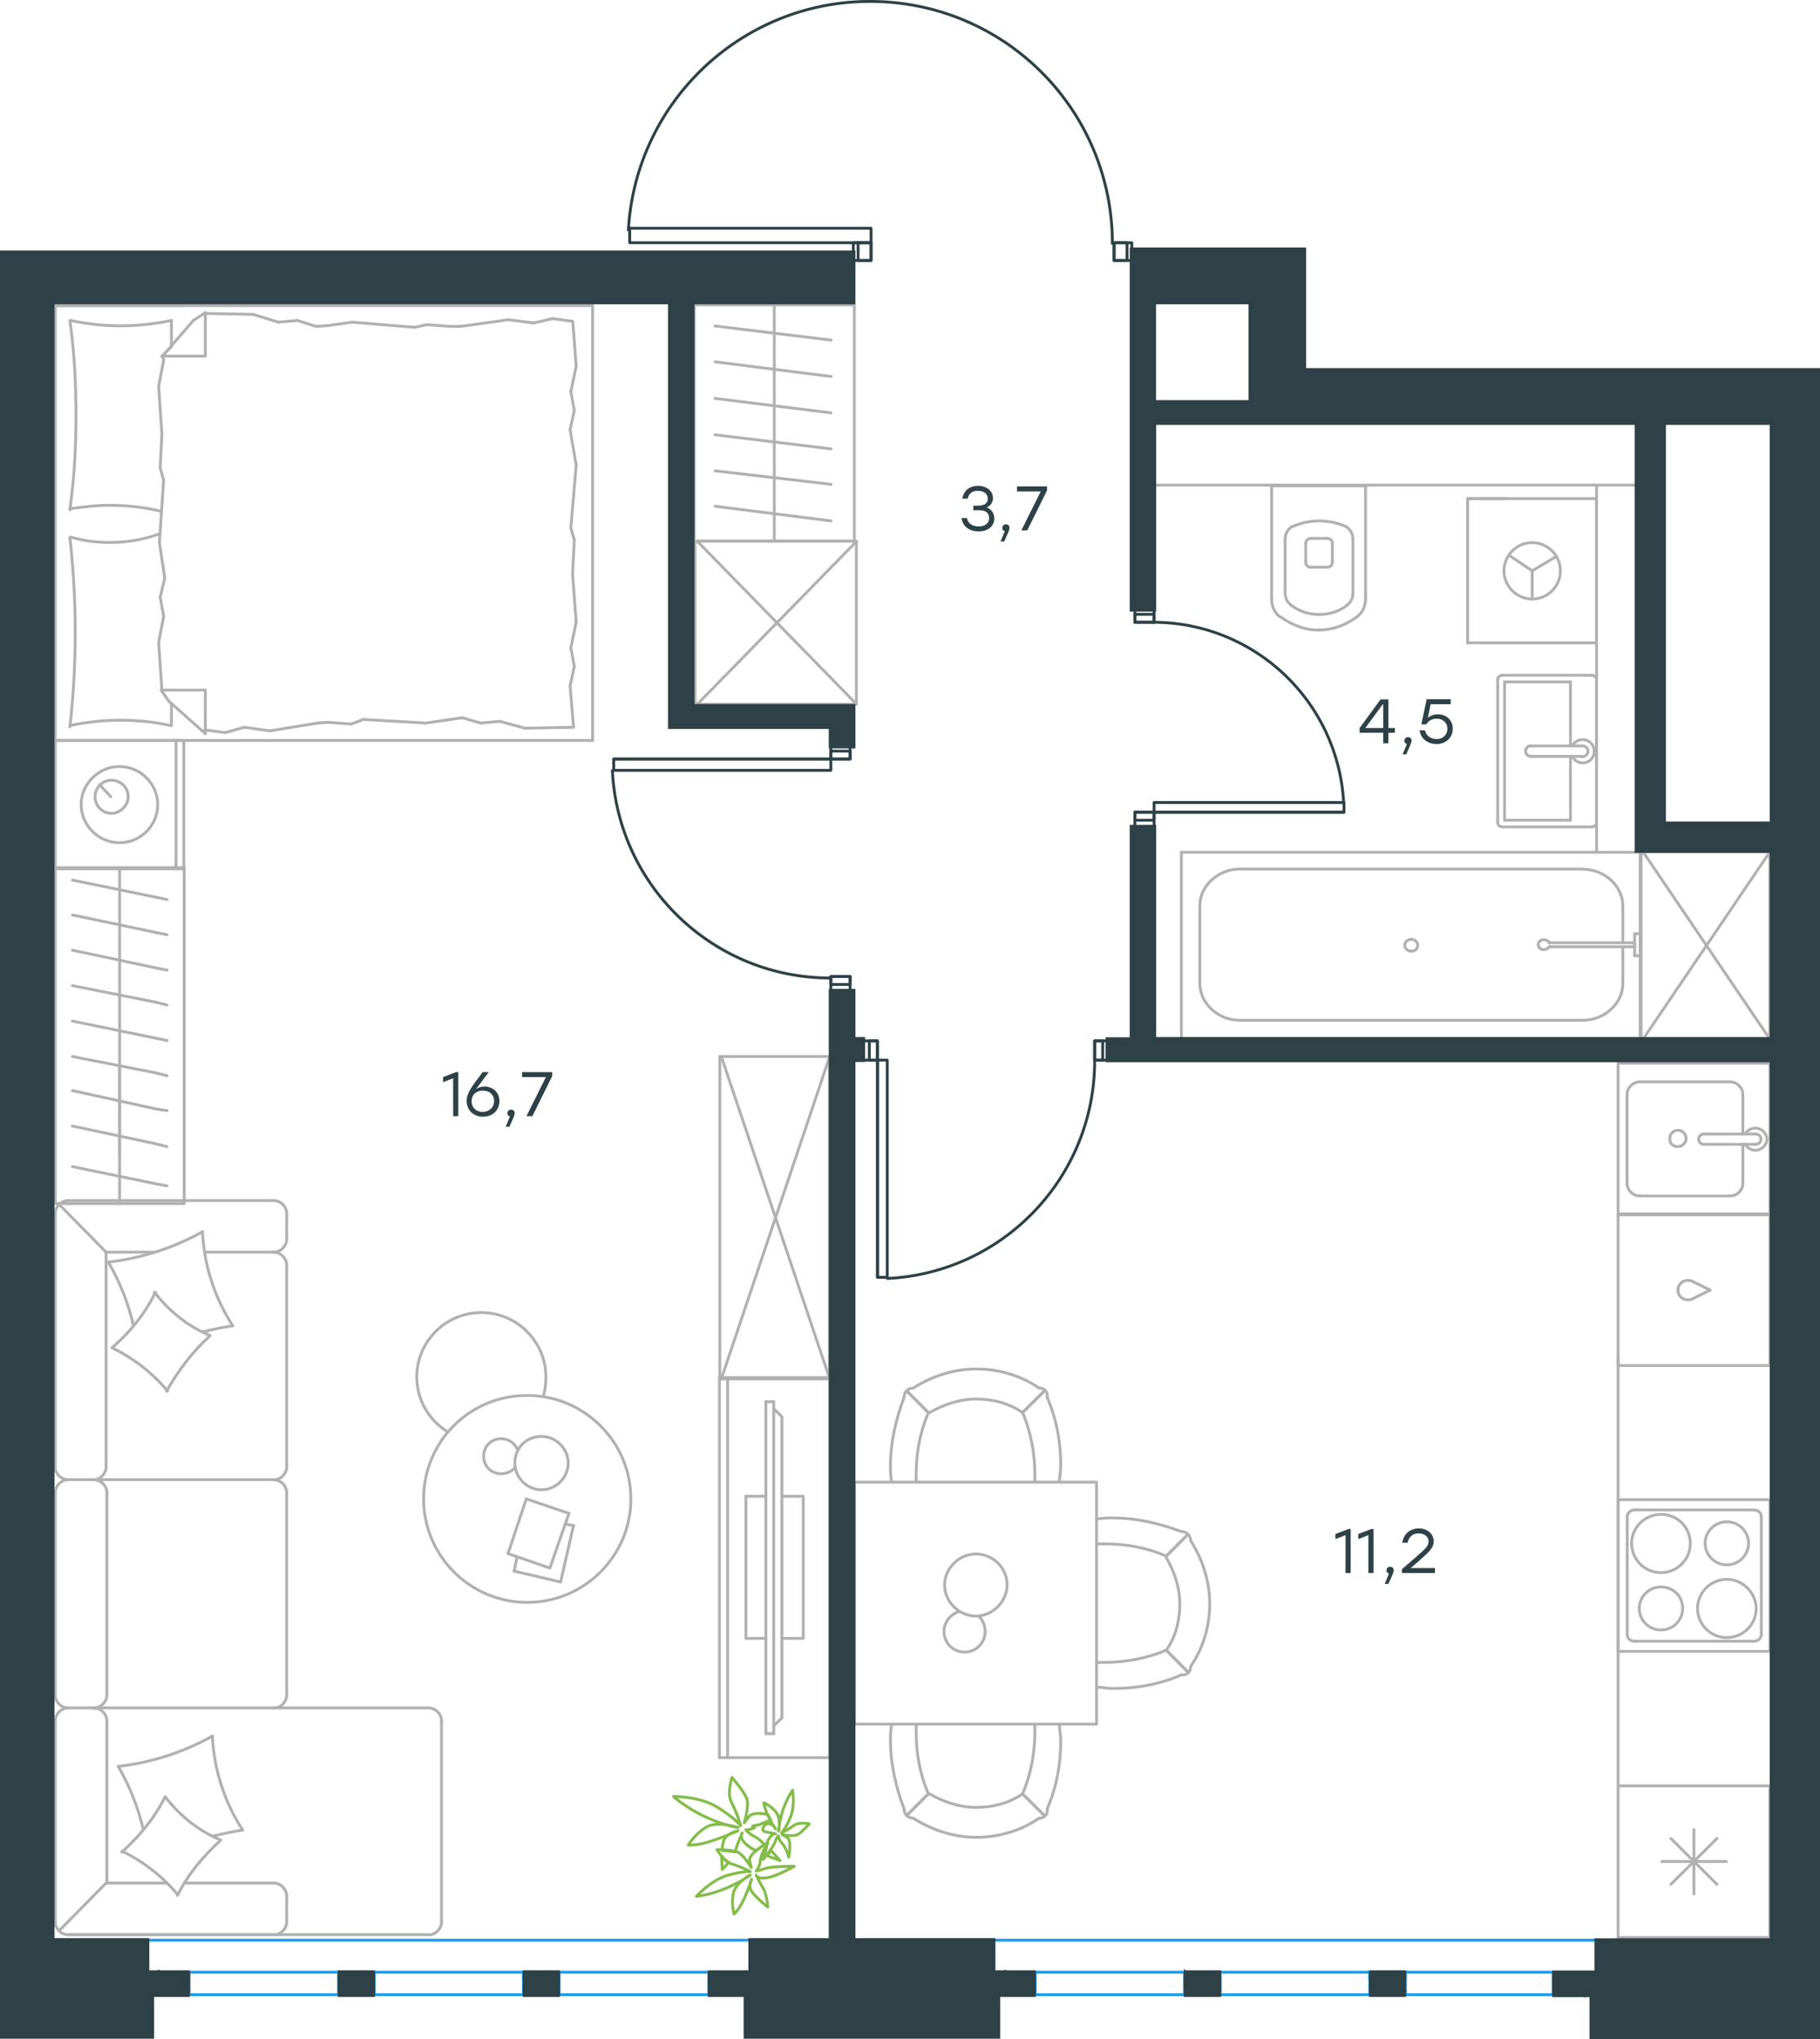 <?xml version="1.0" encoding="utf-8"?>
<!-- Generator: Adobe Illustrator 26.5.0, SVG Export Plug-In . SVG Version: 6.00 Build 0)  -->
<svg version="1.1" id="Слой_1" xmlns="http://www.w3.org/2000/svg" xmlns:xlink="http://www.w3.org/1999/xlink" x="0px" y="0px"
	 viewBox="0 0 955.5 1070.2" style="enable-background:new 0 0 955.5 1070.2;" xml:space="preserve">
<style type="text/css">
	.st0{fill:none;stroke:#B2B1B0;stroke-width:1.5;stroke-linecap:round;stroke-linejoin:round;stroke-miterlimit:22.926;}
	.st1{fill:none;stroke:#84BC4A;stroke-width:1.5;stroke-linecap:round;stroke-linejoin:round;stroke-miterlimit:22.926;}
	.st2{fill:none;stroke:#2D4146;stroke-width:1.5;stroke-linecap:round;stroke-linejoin:round;stroke-miterlimit:22.926;}
	.st3{fill:none;stroke:#1D9CEB;stroke-width:1.5;stroke-linecap:round;stroke-linejoin:round;stroke-miterlimit:22.926;}
	.st4{enable-background:new    ;}
	.st5{fill:#2D4146;}
	.st6{fill:#2D4146;stroke:#2D4146;stroke-miterlimit:10;}
</style>
<g>
	<rect x="849.5" y="637.1" class="st0" width="79.7" height="79.6"/>
	<g>
		<line class="st0" x1="897.8" y1="677.1" x2="888.3" y2="672.4"/>
		<line class="st0" x1="888.3" y1="681.8" x2="897.8" y2="677.1"/>
		<path class="st0" d="M888.3,681.8c-0.8,0.4-1.6,0.4-2.3,0.4c-2.8,0-5.1-2.3-5.1-5.1"/>
		<path class="st0" d="M888.3,672.4c-0.8-0.4-1.6-0.4-2.3-0.4c-2.8,0-5.1,2.3-5.1,5.1"/>
	</g>
</g>
<g>
	<path class="st0" d="M872,832.9c-6.3,0-11.4,5.1-11.4,11.3s5.1,11.3,11.4,11.3s11.4-5.1,11.4-11.3S878.7,832.9,872,832.9z"/>
	<path class="st0" d="M906.6,828.9c-8.3,0-15.4,6.7-15.4,15.3c0,8.2,6.7,15.3,15.4,15.3c8.3,0,15.4-6.7,15.4-15.3
		C922,836,914.9,828.9,906.6,828.9z"/>
	<path class="st0" d="M906.6,798.7c-6.3,0-11.4,5.1-11.4,11.3s5.1,11.3,11.4,11.3S918,816.2,918,810S912.9,798.7,906.6,798.7z"/>
	<path class="st0" d="M872,794.8c-8.3,0-15.4,6.7-15.4,15.3c0,8.2,6.7,15.3,15.4,15.3c8.3,0,15.4-6.7,15.4-15.3
		S880.6,794.8,872,794.8z"/>
	<line class="st0" x1="920.8" y1="861.4" x2="858.2" y2="861.4"/>
	<line class="st0" x1="924.7" y1="796" x2="924.7" y2="857.9"/>
	<line class="st0" x1="858.2" y1="792.5" x2="920.8" y2="792.5"/>
	<line class="st0" x1="854.3" y1="857.9" x2="854.3" y2="796"/>
	<path class="st0" d="M920.8,792.5L920.8,792.5c2.3,0,3.9,1.6,3.9,3.6"/>
	<path class="st0" d="M858.2,861.4L858.2,861.4c-2.3,0-3.9-1.6-3.9-3.5"/>
	<path class="st0" d="M924.7,857.9L924.7,857.9c0,2-2,3.5-3.9,3.5"/>
	<path class="st0" d="M854.3,796L854.3,796c0-2,2-3.6,3.9-3.6"/>
	<rect x="849.5" y="787.1" class="st0" width="79.7" height="79.6"/>
</g>
<g>
	<rect x="849.5" y="558" class="st0" width="79.7" height="79.6"/>
	<line class="st0" x1="894.6" y1="600.6" x2="921.3" y2="600.6"/>
	<line class="st0" x1="915" y1="595.2" x2="915" y2="574.4"/>
	<line class="st0" x1="854.2" y1="574.4" x2="854.2" y2="621.1"/>
	<line class="st0" x1="915" y1="621.1" x2="915" y2="600.6"/>
	<line class="st0" x1="860.9" y1="627.7" x2="908.3" y2="627.7"/>
	<line class="st0" x1="921.3" y1="595.2" x2="894.6" y2="595.2"/>
	<line class="st0" x1="908.3" y1="567.8" x2="860.9" y2="567.8"/>
	<path class="st0" d="M894.6,600.6L894.6,600.6c-1.6,0-2.8-1.2-2.8-2.7s1.2-2.7,2.8-2.7"/>
	<path class="st0" d="M908.3,567.8c3.6,0,6.7,3.1,6.7,6.6"/>
	<path class="st0" d="M916.2,595.2c1.2-2,3.1-3.1,5.5-3.1c3.1,0,5.9,2.7,5.9,5.8s-2.8,5.8-5.9,5.8c-2.3,0-4.3-1.2-5.5-3.1"/>
	<path class="st0" d="M860.9,627.7c-3.6,0-6.7-3.1-6.7-6.6"/>
	<path class="st0" d="M915,621.1c0,3.5-3.1,6.6-6.7,6.6"/>
	<path class="st0" d="M854.2,574.4c0-3.5,3.1-6.6,6.7-6.6"/>
	<path class="st0" d="M921.3,595.2h0.4c1.6,0,2.8,1.2,2.8,2.7s-1.2,2.7-2.8,2.7h-0.4"/>
	<path class="st0" d="M880.9,601.8c2.3,0,4.3-2,4.3-4.3s-2-4.3-4.3-4.3s-4.3,2-4.3,4.3C876.5,600.3,878.5,601.8,880.9,601.8z"/>
</g>
<g>
	<line class="st0" x1="849.5" y1="937.3" x2="929.1" y2="937.3"/>
	<line class="st0" x1="872.5" y1="977" x2="906.4" y2="977"/>
	<line class="st0" x1="901.4" y1="989" x2="877.2" y2="964.9"/>
	<line class="st0" x1="877.2" y1="989" x2="901.4" y2="964.9"/>
	<line class="st0" x1="889.3" y1="994.1" x2="889.3" y2="960.3"/>
	<line class="st0" x1="929.1" y1="937.3" x2="929.1" y2="1016.9"/>
	<line class="st0" x1="849.5" y1="1016.9" x2="929.1" y2="1016.9"/>
	<line class="st0" x1="849.5" y1="937.3" x2="849.5" y2="1016.9"/>
</g>
<line class="st0" x1="849.5" y1="937.3" x2="849.5" y2="712.4"/>
<g>
	<rect x="448.6" y="777.9" class="st0" width="127.1" height="127"/>
	<path class="st0" d="M536.8,941.5c-7.1,5-15.7,7.1-24.4,7.1c-8.6,0-17.1-2.9-24.4-7.1"/>
	<path class="st0" d="M556.2,904.9c0,2.9,0.7,5.7,0.7,8.6c0,12.1-2.1,24.3-7.1,35.8"/>
	<path class="st0" d="M474.6,949.3c-4.3-11.4-7.1-23.6-7.1-35.8c0-2.9,0-5.7,0.7-8.6"/>
	<path class="st0" d="M543.3,904.9c0,1.4,0,2.9,0,4.3c0,10.7-2.1,22.1-6.4,32.2"/>
	<path class="st0" d="M487.4,941.5c-4.3-10-6.4-20.7-6.4-32.2c0-1.4,0-2.9,0-4.3"/>
	<path class="st0" d="M545.5,954.3c-9.3,6.4-20.8,10-33,10c-11.4,0-23-3.6-33-10"/>
	<line class="st0" x1="536.8" y1="941.5" x2="548.3" y2="952.9"/>
	<line class="st0" x1="487.4" y1="941.5" x2="476" y2="952.9"/>
	<line class="st0" x1="536.8" y1="941.5" x2="548.3" y2="952.9"/>
	<line class="st0" x1="487.4" y1="941.5" x2="476" y2="952.9"/>
	<path class="st0" d="M479.6,954.3c-2.9,0-5-2.1-5-5"/>
	<path class="st0" d="M549.8,949.3c0.5,2.9-1.4,5-4.3,5"/>
	<path class="st0" d="M536.8,741.4c-7.1-5-15.7-7.1-24.4-7.1c-8.6,0-17.1,2.9-24.4,7.1"/>
	<path class="st0" d="M556.2,777.9c0-2.9,0.7-5.7,0.7-8.6c0-12.1-2.1-24.3-7.1-35.8"/>
	<path class="st0" d="M474.6,733.5c-4.3,11.4-7.1,23.6-7.1,35.8c0,2.9,0,5.7,0.7,8.6"/>
	<path class="st0" d="M543.3,777.9c0-1.4,0-2.9,0-4.3c0-10.7-2.1-22.1-6.4-32.2"/>
	<path class="st0" d="M487.4,741.4c-4.3,10-6.4,20.7-6.4,32.2c0,1.4,0,2.9,0,4.3"/>
	<path class="st0" d="M545.5,728.5c-9.3-6.4-20.8-10-33-10c-11.4,0-23,3.6-33,10"/>
	<line class="st0" x1="536.8" y1="741.4" x2="548.3" y2="730"/>
	<line class="st0" x1="487.4" y1="741.4" x2="476" y2="730"/>
	<line class="st0" x1="536.8" y1="741.4" x2="548.3" y2="730"/>
	<line class="st0" x1="487.4" y1="741.4" x2="476" y2="730"/>
	<path class="st0" d="M479.6,728.5c-2.9,0-5,2.1-5,5"/>
	<path class="st0" d="M549.8,733.5c0.5-2.9-1.4-5-4.3-5"/>
	<path class="st0" d="M612.3,866.1c5-7.1,7.1-15.7,7.1-24.3s-2.9-17.1-7.1-24.3"/>
	<path class="st0" d="M575.7,885.5c2.9,0,5.7,0.7,8.6,0.7c12.1,0,24.4-2.1,35.8-7.1"/>
	<path class="st0" d="M620.1,803.8c-11.4-4.3-23.7-7.1-35.8-7.1c-2.9,0-5.7,0-8.6,0.7"/>
	<path class="st0" d="M575.7,872.5c1.4,0,2.9,0,4.3,0c10.7,0,22.2-2.1,32.2-6.4"/>
	<path class="st0" d="M612.3,816.7c-10-4.3-20.8-6.4-32.2-6.4c-1.4,0-2.9,0-4.3,0"/>
	<path class="st0" d="M625.1,874.6c6.4-9.3,10-20.7,10-33c0-11.4-3.6-22.9-10-33"/>
	<line class="st0" x1="612.3" y1="866.1" x2="623.7" y2="877.6"/>
	<line class="st0" x1="612.3" y1="816.7" x2="623.7" y2="805.3"/>
	<line class="st0" x1="612.3" y1="866.1" x2="623.7" y2="877.6"/>
	<line class="st0" x1="612.3" y1="816.7" x2="623.7" y2="805.3"/>
	<path class="st0" d="M625.1,808.8c0-2.9-2.1-5-5-5"/>
	<path class="st0" d="M620.1,879c2.9,0.5,5-1.4,5-4.3"/>
	<path class="st0" d="M512.3,815.6c-8.8,0-16.4,7.6-16.4,16.3s7.6,16.3,16.4,16.3c8.8,0,16.4-7.6,16.4-16.3
		C528.8,822.8,521.2,815.6,512.3,815.6z"/>
	<path class="st0" d="M514,848.4c2,2,3.2,4.8,3.2,7.9c0,6-4.8,10.8-10.8,10.8s-10.8-4.8-10.8-10.8c0-4.8,3.2-8.8,7.6-10.4"/>
</g>
<g>
	<line class="st0" x1="852" y1="497.7" x2="852" y2="516.2"/>
	<line class="st0" x1="852" y1="475.5" x2="852" y2="494.8"/>
	<line class="st0" x1="831" y1="535.5" x2="650.9" y2="535.5"/>
	<line class="st0" x1="629.9" y1="516.2" x2="629.9" y2="475.5"/>
	<line class="st0" x1="620.2" y1="447.3" x2="861.1" y2="447.3"/>
	<line class="st0" x1="620.2" y1="545" x2="620.2" y2="447.3"/>
	<line class="st0" x1="650.9" y1="456.1" x2="831" y2="456.1"/>
	<line class="st0" x1="861.1" y1="545" x2="620.2" y2="545"/>
	<line class="st0" x1="861.1" y1="447.3" x2="861.1" y2="545"/>
	<path class="st0" d="M629.9,516.2c0,10.4,9.6,19.3,21,19.3"/>
	<path class="st0" d="M852,475.5c0-10.4-9.6-19.3-21-19.3"/>
	<path class="st0" d="M650.9,456.1c-11.3,0-21,8.8-21,19.3"/>
	<path class="st0" d="M831,535.5c11.3,0,21-8.8,21-19.3"/>
	<line class="st0" x1="861.1" y1="539.2" x2="861.1" y2="541.8"/>
	<line class="st0" x1="858.2" y1="496.9" x2="813.4" y2="496.9"/>
	<line class="st0" x1="813.4" y1="494.8" x2="858.2" y2="494.8"/>
	<line class="st0" x1="861.1" y1="490.1" x2="861.1" y2="501.6"/>
	<line class="st0" x1="861.1" y1="501.6" x2="858.2" y2="501.6"/>
	<line class="st0" x1="858.2" y1="501.6" x2="858.2" y2="490.1"/>
	<line class="st0" x1="858.2" y1="490.1" x2="861.1" y2="490.1"/>
	<path class="st0" d="M813.4,494.8c-0.5-1.1-1.7-1.6-2.9-1.6c-1.7,0-2.9,1.1-2.9,2.6c0,1.6,1.2,2.6,2.9,2.6c1.2,0,2.2-0.5,2.9-1.6"
		/>
	<path class="st0" d="M744.3,496.1c0-1.7-1.5-3.1-3.4-3.1s-3.4,1.4-3.4,3.1s1.5,3.1,3.4,3.1C743.1,499.3,744.3,497.8,744.3,496.1z"
		/>
</g>
<g>
	<rect x="861.6" y="447.1" class="st0" width="67.5" height="98.2"/>
	<line class="st0" x1="929.2" y1="545.4" x2="862.6" y2="447.1"/>
	<line class="st0" x1="862.6" y1="545.4" x2="929.2" y2="447.1"/>
</g>
<g>
	<line class="st0" x1="717.4" y1="255" x2="667.6" y2="255"/>
	<g>
		<line class="st0" x1="716.9" y1="314.5" x2="716.9" y2="255"/>
		<line class="st0" x1="674.7" y1="283.1" x2="674.7" y2="311.2"/>
		<line class="st0" x1="710.3" y1="311.2" x2="710.3" y2="283.1"/>
		<line class="st0" x1="685.5" y1="284.7" x2="685.5" y2="295"/>
		<line class="st0" x1="699.5" y1="295" x2="699.5" y2="284.7"/>
		<line class="st0" x1="696.8" y1="282.6" x2="688.2" y2="282.6"/>
		<line class="st0" x1="667.6" y1="255" x2="667.6" y2="314.5"/>
		<line class="st0" x1="688.2" y1="297.7" x2="696.8" y2="297.7"/>
		<path class="st0" d="M672,323.6c6,4.3,12.9,7.1,20,7.1c0,0,0,0,0.5,0"/>
		<path class="st0" d="M688.2,282.6c-1.6,0-2.7,1.1-2.7,2.7"/>
		<path class="st0" d="M677.9,276.6c-2.1,1.6-3.2,3.8-3.2,6.5"/>
		<path class="st0" d="M685.5,295c0,1.6,1.1,2.7,2.7,2.7"/>
		<path class="st0" d="M677.9,317.7c4.3,3.2,9.2,4.8,14.6,4.8"/>
		<path class="st0" d="M696.8,297.7c1.6,0,2.7-1.1,2.7-2.7"/>
		<path class="st0" d="M699.5,285.3c0-1.6-1.1-2.7-2.7-2.7"/>
		<path class="st0" d="M710.3,283.1c0-2.7-1.1-4.8-3.2-6.5"/>
		<path class="st0" d="M707.1,276.6c-4.3-2.1-9.7-3.2-14.6-3.2s-9.7,1.1-14.6,3.2"/>
		<path class="st0" d="M707.1,317.7c2.1-1.6,3.2-3.8,3.2-6.5"/>
		<path class="st0" d="M692.1,330.7L692.1,330.7c7.6,0,14.6-2.7,20.5-7.1"/>
		<path class="st0" d="M667.6,314.5c0,3.8,1.6,7.1,4.3,9.2"/>
		<path class="st0" d="M712.6,323.6c2.7-2.1,4.3-5.4,4.3-9.2"/>
		<path class="st0" d="M692.6,322.5L692.6,322.5c5.4,0,10.3-1.6,14.6-4.8"/>
		<path class="st0" d="M674.7,311.2c0,2.7,1.1,4.8,3.2,6.5"/>
	</g>
	<rect x="602.9" y="216.3" class="st0" width="263.3" height="38.3"/>
</g>
<line class="st0" x1="838.2" y1="255" x2="838.2" y2="447.3"/>
<g>
	<line class="st0" x1="789.9" y1="357.9" x2="824.5" y2="357.9"/>
	<line class="st0" x1="824.5" y1="357.9" x2="824.5" y2="391.5"/>
	<line class="st0" x1="824.5" y1="397" x2="824.5" y2="430.5"/>
	<line class="st0" x1="789.9" y1="430.5" x2="789.9" y2="357.9"/>
	<line class="st0" x1="824.5" y1="430.5" x2="789.9" y2="430.5"/>
	<line class="st0" x1="838.2" y1="431.7" x2="838.2" y2="356.7"/>
	<line class="st0" x1="789" y1="434" x2="835.5" y2="434"/>
	<line class="st0" x1="786.3" y1="356.7" x2="786.3" y2="431.7"/>
	<line class="st0" x1="835.5" y1="354.4" x2="789" y2="354.4"/>
	<path class="st0" d="M789,354.4c-1.6,0-2.7,1-2.7,2.3"/>
	<path class="st0" d="M786.3,431.7c0,1.4,1.1,2.3,2.7,2.3"/>
	<path class="st0" d="M835.5,434c1.6,0,2.7-1,2.7-2.3"/>
	<path class="st0" d="M838.2,356.7c0-1-1.1-2.3-2.7-2.3"/>
	<line class="st0" x1="803.7" y1="397" x2="830.5" y2="397"/>
	<line class="st0" x1="830.5" y1="391.5" x2="803.7" y2="391.5"/>
	<path class="st0" d="M803.7,397L803.7,397c-1.5,0-2.8-1.3-2.8-2.8s1.3-2.8,2.8-2.8l0,0"/>
	<path class="st0" d="M825.5,391.5c1-2.1,3.1-3.3,5.4-3.3c3.4,0,6.1,2.8,6.1,6.1c0,3.4-2.7,6.1-6.1,6.1c-2.3,0-4.4-1.3-5.4-3.3"/>
	<path class="st0" d="M830.5,391.5c0.1,0,0.3,0,0.4,0c1.5,0,2.8,1.3,2.8,2.8s-1.3,2.8-2.8,2.8c-0.1,0-0.3,0-0.4,0"/>
</g>
<g>
	<line class="st0" x1="770.5" y1="337.4" x2="838.2" y2="337.4"/>
	<g>
		<line class="st0" x1="838.2" y1="261.7" x2="838.2" y2="337.4"/>
		<line class="st0" x1="790.9" y1="261.7" x2="770.5" y2="261.7"/>
		<line class="st0" x1="838.2" y1="261.7" x2="770.5" y2="261.7"/>
		<line class="st0" x1="804.4" y1="299.6" x2="792.2" y2="291.4"/>
		<line class="st0" x1="804.4" y1="299.6" x2="804.4" y2="314.4"/>
		<line class="st0" x1="804.4" y1="299.6" x2="817.1" y2="292"/>
		<path class="st0" d="M804.4,314.4c8.2,0,14.8-6.7,14.8-14.8c0-8.2-6.7-14.8-14.8-14.8c-8.2,0-14.8,6.7-14.8,14.8
			C789.5,307.4,796.1,314.4,804.4,314.4z"/>
		<line class="st0" x1="770.5" y1="261.7" x2="770.5" y2="337.5"/>
	</g>
</g>
<g>
	<line class="st0" x1="35.7" y1="630.1" x2="143.7" y2="630.1"/>
	<line class="st0" x1="150.5" y1="783.4" x2="150.5" y2="889.7"/>
	<line class="st0" x1="143.7" y1="896.4" x2="225" y2="896.4"/>
	<line class="st0" x1="231.8" y1="903.2" x2="231.8" y2="1008.7"/>
	<line class="st0" x1="225" y1="1015.4" x2="35.7" y2="1015.4"/>
	<line class="st0" x1="29" y1="1008.7" x2="29" y2="903.2"/>
	<line class="st0" x1="150.5" y1="636.9" x2="150.5" y2="650.4"/>
	<line class="st0" x1="143.7" y1="657.2" x2="107.4" y2="657.2"/>
	<line class="st0" x1="55.7" y1="657.2" x2="55.7" y2="769.9"/>
	<line class="st0" x1="55.7" y1="988.3" x2="87.2" y2="988.3"/>
	<line class="st0" x1="150.5" y1="995.1" x2="150.5" y2="1008.7"/>
	<line class="st0" x1="143.7" y1="1015.4" x2="35.7" y2="1015.4"/>
	<line class="st0" x1="31.3" y1="632.4" x2="55.7" y2="657.2"/>
	<line class="st0" x1="55.7" y1="988.3" x2="31" y2="1013.4"/>
	<line class="st0" x1="49.3" y1="776.6" x2="35.7" y2="776.6"/>
	<line class="st0" x1="143.7" y1="896.4" x2="49.3" y2="896.4"/>
	<line class="st0" x1="143.7" y1="776.6" x2="49.3" y2="776.6"/>
	<line class="st0" x1="49.3" y1="896.4" x2="35.7" y2="896.4"/>
	<line class="st0" x1="150.5" y1="664" x2="150.5" y2="769.9"/>
	<line class="st0" x1="29" y1="769.9" x2="29" y2="636.9"/>
	<line class="st0" x1="56.1" y1="783.4" x2="56.1" y2="889.7"/>
	<line class="st0" x1="29" y1="889.7" x2="29" y2="783.4"/>
	<line class="st0" x1="56.1" y1="903.2" x2="56.1" y2="988.3"/>
	<line class="st0" x1="96.7" y1="988.3" x2="143.7" y2="988.3"/>
	<line class="st0" x1="80.4" y1="657.2" x2="55.7" y2="657.2"/>
	<path class="st0" d="M29,636.9c0-3.6,3.2-6.8,6.8-6.8"/>
	<path class="st0" d="M35.7,1015.4c-3.6,0-6.8-3.2-6.8-6.8"/>
	<path class="st0" d="M231.8,1008.7c0,3.6-3.2,6.8-6.8,6.8"/>
	<path class="st0" d="M143.7,630.1c3.6,0,6.8,3.2,6.8,6.8"/>
	<path class="st0" d="M150.5,650.4c0,3.6-3.2,6.8-6.8,6.8"/>
	<path class="st0" d="M143.7,657.2c3.6,0,6.8,3.2,6.8,6.8"/>
	<path class="st0" d="M150.5,889.7c0,3.6-3.2,6.8-6.8,6.8"/>
	<path class="st0" d="M143.7,776.6c3.6,0,6.8,3.2,6.8,6.8"/>
	<path class="st0" d="M150.5,769.9c0,3.6-3.2,6.8-6.8,6.8"/>
	<path class="st0" d="M143.7,988.3c3.6,0,6.8,3.2,6.8,6.8"/>
	<path class="st0" d="M150.5,1008.7c0,3.6-3.2,6.8-6.8,6.8"/>
	<path class="st0" d="M55.7,769.9c0,3.6-3.2,6.8-6.8,6.8"/>
	<path class="st0" d="M35.7,776.6c-3.6,0-6.8-3.2-6.8-6.8"/>
	<path class="st0" d="M49.3,776.6c3.6,0,6.8,3.2,6.8,6.8"/>
	<path class="st0" d="M29,783.4c0-3.6,3.2-6.8,6.8-6.8"/>
	<path class="st0" d="M56.1,889.7c0,3.6-3.4,6.8-7.1,6.8"/>
	<path class="st0" d="M35.7,896.4c-3.6,0-6.8-3.2-6.8-6.8"/>
	<path class="st0" d="M49.3,896.4c3.6,0,6.8,3.2,6.8,6.8"/>
	<path class="st0" d="M29,903.2c0-3.6,3.2-6.8,6.8-6.8"/>
	<path class="st0" d="M111.5,963.7c5.2-1.2,10.7-2.4,15.9-3.2"/>
	<path class="st0" d="M127.4,960.5c-9.6-14.7-15.1-31.9-15.9-49.4"/>
	<path class="st0" d="M111.5,911.2c-15.1,8.4-31.9,13.9-49.4,15.9"/>
	<path class="st0" d="M62.1,927.1c6,10.4,10.4,21.5,13.1,33"/>
	<path class="st0" d="M93.2,994.8c5.5-11.2,13.6-20.7,22.7-29"/>
	<path class="st0" d="M115.8,965.7c-11.5-4.7-21.5-12.8-29.1-22.7"/>
	<path class="st0" d="M86.7,943c-5.5,11.2-13.5,20.7-22.7,29.1"/>
	<path class="st0" d="M64.1,971.6c11.2,5.5,21.1,13.1,29.1,22.7"/>
	<path class="st0" d="M87.5,730.1c6-10.7,13.6-20.7,22.7-29"/>
	<path class="st0" d="M110.2,700.9c-11.5-4.7-21.5-12.8-29.1-22.7"/>
	<path class="st0" d="M81.6,678.3c-5.5,11.2-13.1,20.7-22.7,29"/>
	<path class="st0" d="M58.9,707.4c11.2,5.5,21.1,13.1,29.1,22.7"/>
	<path class="st0" d="M106.3,699c5.2-1.2,10.7-2.4,15.9-3.2"/>
	<path class="st0" d="M122.2,695.8c-9.6-14.7-15.1-31.9-15.9-49.4"/>
	<path class="st0" d="M106.3,646.5c-15.1,8.4-31.9,13.9-49.4,15.9"/>
	<path class="st0" d="M56.9,662.4c6,10.4,10.4,21.5,13.1,33"/>
	<path class="st0" d="M225,896.4c3.6,0,6.8,3.2,6.8,6.8"/>
</g>
<g>
	<line class="st0" x1="96.5" y1="160.4" x2="29" y2="160.4"/>
	<line class="st0" x1="29" y1="388.6" x2="29" y2="160.4"/>
	<line class="st0" x1="90" y1="369.3" x2="90" y2="380.8"/>
	<line class="st0" x1="85" y1="186.9" x2="107.8" y2="186.9"/>
	<line class="st0" x1="90" y1="181.9" x2="85" y2="186.9"/>
	<line class="st0" x1="311.1" y1="388.6" x2="29" y2="388.6"/>
	<line class="st0" x1="107.8" y1="164.1" x2="107.8" y2="186.9"/>
	<line class="st0" x1="29" y1="160.4" x2="311.1" y2="160.4"/>
	<line class="st0" x1="107.8" y1="385" x2="88.7" y2="368.1"/>
	<line class="st0" x1="88.7" y1="368.1" x2="84.6" y2="362.2"/>
	<line class="st0" x1="90" y1="168.2" x2="90" y2="181.4"/>
	<line class="st0" x1="85" y1="362.2" x2="107.8" y2="362.2"/>
	<line class="st0" x1="85" y1="187.3" x2="101.5" y2="168.2"/>
	<line class="st0" x1="101.5" y1="168.2" x2="107.8" y2="164.1"/>
	<line class="st0" x1="107.8" y1="385" x2="107.8" y2="362.2"/>
	<line class="st0" x1="301.5" y1="283.4" x2="300.6" y2="301.2"/>
	<line class="st0" x1="299.3" y1="225.5" x2="302.5" y2="244.2"/>
	<line class="st0" x1="299.7" y1="205.5" x2="301.5" y2="215.5"/>
	<line class="st0" x1="301.5" y1="215.5" x2="299.3" y2="225.5"/>
	<line class="st0" x1="299.7" y1="277" x2="301.5" y2="283.4"/>
	<line class="st0" x1="302.5" y1="244.2" x2="299.7" y2="277"/>
	<line class="st0" x1="300.7" y1="168.6" x2="302.5" y2="192.3"/>
	<line class="st0" x1="302.5" y1="192.3" x2="299.7" y2="205.5"/>
	<line class="st0" x1="299.3" y1="359.9" x2="301.1" y2="381.7"/>
	<line class="st0" x1="299.7" y1="339.9" x2="301.5" y2="349.9"/>
	<line class="st0" x1="301.5" y1="349.9" x2="299.3" y2="359.9"/>
	<line class="st0" x1="300.6" y1="301.2" x2="302.5" y2="326.6"/>
	<line class="st0" x1="302.5" y1="326.6" x2="299.7" y2="339.9"/>
	<line class="st0" x1="311.1" y1="388.6" x2="311.1" y2="160.4"/>
	<path class="st0" d="M36.7,282.1c1.8,16.4,2.8,32.8,2.8,49.7c0,16.4-0.9,33.2-2.8,49.7"/>
	<path class="st0" d="M84.1,280.1c-9.1,3.2-17.1,4.6-26.8,4.6c-6.9,0-13.7-0.9-20.1-2.8"/>
	<path class="st0" d="M36.7,380.8c8.7-1.8,17.8-2.8,26.4-2.8c9.1,0,17.8,0.9,26.4,2.8"/>
	<path class="st0" d="M36.7,267c6.9-0.9,13.7-1.8,20.1-1.8c9.6,0,18.7,0.9,27.8,3.2"/>
	<line class="st0" x1="165.8" y1="171.3" x2="172.1" y2="170.9"/>
	<line class="st0" x1="146.1" y1="169.1" x2="156.1" y2="168.2"/>
	<line class="st0" x1="156.1" y1="168.2" x2="165.8" y2="171.3"/>
	<line class="st0" x1="107.8" y1="164.5" x2="132.9" y2="165"/>
	<line class="st0" x1="132.9" y1="165" x2="146.1" y2="169.1"/>
	<line class="st0" x1="224.1" y1="170.4" x2="236.4" y2="171.3"/>
	<line class="st0" x1="172.1" y1="170.9" x2="184.9" y2="169.1"/>
	<line class="st0" x1="217.7" y1="171.8" x2="224.1" y2="170.4"/>
	<line class="st0" x1="184.9" y1="169.1" x2="217.7" y2="171.8"/>
	<line class="st0" x1="236.4" y1="171.3" x2="241.9" y2="171.3"/>
	<line class="st0" x1="280.2" y1="169.5" x2="290.2" y2="167.2"/>
	<line class="st0" x1="290.2" y1="167.2" x2="300.2" y2="168.6"/>
	<line class="st0" x1="241.9" y1="171.3" x2="266.9" y2="167.8"/>
	<line class="st0" x1="266.9" y1="167.8" x2="280.2" y2="169.5"/>
	<line class="st0" x1="242.7" y1="376.7" x2="236.4" y2="377.6"/>
	<line class="st0" x1="262.4" y1="378.6" x2="252.3" y2="379.5"/>
	<line class="st0" x1="252.3" y1="379.5" x2="242.7" y2="376.7"/>
	<line class="st0" x1="301.1" y1="381.7" x2="275.6" y2="382.2"/>
	<line class="st0" x1="275.6" y1="382.2" x2="262.4" y2="378.6"/>
	<line class="st0" x1="184.4" y1="380" x2="172.1" y2="379.1"/>
	<line class="st0" x1="236.4" y1="377.6" x2="223.6" y2="379.5"/>
	<line class="st0" x1="190.8" y1="377.6" x2="184.4" y2="380"/>
	<line class="st0" x1="223.6" y1="379.5" x2="190.8" y2="377.6"/>
	<line class="st0" x1="172.1" y1="379.1" x2="166.7" y2="379.5"/>
	<line class="st0" x1="108.3" y1="383.2" x2="107.4" y2="383.2"/>
	<line class="st0" x1="128.3" y1="381.7" x2="118.3" y2="384.5"/>
	<line class="st0" x1="118.3" y1="384.5" x2="108.3" y2="383.2"/>
	<line class="st0" x1="166.7" y1="379.5" x2="141.6" y2="383.6"/>
	<line class="st0" x1="141.6" y1="383.6" x2="128.3" y2="381.7"/>
	<path class="st0" d="M36.7,168.2c2.3,16.4,3.2,32.8,3.2,49.7c0,16.4-0.9,33.2-3.2,49.7"/>
	<path class="st0" d="M90,168.2c-8.7,1.8-17.8,2.8-26.4,2.8c-9.1,0-17.8-0.9-26.4-2.8"/>
	<line class="st0" x1="84.1" y1="245.6" x2="85" y2="227.9"/>
	<line class="st0" x1="86.5" y1="303.4" x2="83.7" y2="284.7"/>
	<line class="st0" x1="85.9" y1="323.5" x2="84.1" y2="313.4"/>
	<line class="st0" x1="84.1" y1="313.4" x2="86.5" y2="303.4"/>
	<line class="st0" x1="85.9" y1="252" x2="84.1" y2="245.6"/>
	<line class="st0" x1="83.7" y1="284.7" x2="85.9" y2="252"/>
	<line class="st0" x1="85" y1="362.2" x2="83.3" y2="337.2"/>
	<line class="st0" x1="83.3" y1="337.2" x2="85.9" y2="323.5"/>
	<line class="st0" x1="85.9" y1="189.1" x2="85.5" y2="186.9"/>
	<line class="st0" x1="85" y1="227.9" x2="83.3" y2="202.8"/>
	<line class="st0" x1="83.3" y1="202.8" x2="85.9" y2="189.1"/>
	<line class="st0" x1="29" y1="456" x2="29" y2="388.6"/>
	<line class="st0" x1="96.5" y1="388.6" x2="96.5" y2="456"/>
	<line class="st0" x1="96" y1="456" x2="29" y2="456"/>
	<line class="st0" x1="29" y1="388.6" x2="96" y2="388.6"/>
	<line class="st0" x1="58.2" y1="418.2" x2="52.3" y2="411.8"/>
	<line class="st0" x1="92.4" y1="388.6" x2="92.4" y2="456"/>
	<path class="st0" d="M82.8,422.3c0-10.9-9.1-20-20.1-20c-10.9,0-20.1,9.1-20.1,20s9.1,20,20.1,20C73.7,442.4,82.8,433.3,82.8,422.3
		z"/>
	<path class="st0" d="M67.3,418.2c0-5-4.1-8.7-8.7-8.7c-5,0-8.7,4.1-8.7,8.7c0,5,4.1,8.7,8.7,8.7C63.2,426.8,67.3,422.7,67.3,418.2z
		"/>
</g>
<g>
	<line class="st0" x1="62.8" y1="631.7" x2="62.8" y2="559.6"/>
	<rect x="29" y="455.4" class="st0" width="67.7" height="176.3"/>
	<line class="st0" x1="62.8" y1="606" x2="62.8" y2="455.6"/>
	<g>
		<line class="st0" x1="87.7" y1="622.4" x2="81.8" y2="621.3"/>
		<line class="st0" x1="81.8" y1="621.3" x2="38" y2="612.3"/>
		<line class="st0" x1="87.7" y1="472.1" x2="81.8" y2="470.9"/>
		<line class="st0" x1="81.8" y1="470.9" x2="38" y2="461.9"/>
		<line class="st0" x1="87.7" y1="490.6" x2="81.8" y2="489.4"/>
		<line class="st0" x1="81.8" y1="489.4" x2="38" y2="480.2"/>
		<line class="st0" x1="87.7" y1="509.2" x2="81.8" y2="508"/>
		<line class="st0" x1="81.8" y1="508" x2="38" y2="498.7"/>
		<line class="st0" x1="87.7" y1="527.5" x2="81.8" y2="526"/>
		<line class="st0" x1="81.8" y1="526" x2="38" y2="517.3"/>
		<line class="st0" x1="87.7" y1="546.1" x2="81.8" y2="544.9"/>
		<line class="st0" x1="81.8" y1="544.9" x2="38" y2="535.9"/>
		<line class="st0" x1="87.7" y1="564.6" x2="81.8" y2="563.1"/>
		<line class="st0" x1="81.8" y1="563.1" x2="38" y2="554.5"/>
		<line class="st0" x1="87.7" y1="582.9" x2="81.8" y2="582"/>
		<line class="st0" x1="81.8" y1="582" x2="38" y2="572.4"/>
		<line class="st0" x1="81.8" y1="600.3" x2="38" y2="591"/>
		<line class="st0" x1="87.7" y1="601.8" x2="81.8" y2="600.3"/>
	</g>
</g>
<g>
	<line class="st0" x1="294.3" y1="830.3" x2="269.9" y2="824.6"/>
	<line class="st0" x1="269.9" y1="824.6" x2="271.5" y2="817"/>
	<line class="st0" x1="296.7" y1="799.9" x2="301.1" y2="800.7"/>
	<line class="st0" x1="301.1" y1="800.7" x2="294.3" y2="830.3"/>
	<line class="st0" x1="288.7" y1="823" x2="266.7" y2="815.4"/>
	<line class="st0" x1="266.7" y1="815.4" x2="276.3" y2="786.7"/>
	<line class="st0" x1="276.3" y1="786.7" x2="298.7" y2="794.3"/>
	<line class="st0" x1="298.7" y1="794.3" x2="288.7" y2="823"/>
	<path class="st0" d="M222.4,786.7c0,29.9,24.4,54.3,54.4,54.3s54.4-24.4,54.4-54.3s-24.4-54.3-54.4-54.3
		C246.3,732.4,222.4,756.8,222.4,786.7z"/>
	<path class="st0" d="M270.3,767.9c0,7.6,6.4,14,14,14s14-6.4,14-14s-6.4-14-14-14C276.3,753.9,270.3,759.9,270.3,767.9z"/>
	<path class="st0" d="M270.3,770.3c-1.6,2-4.4,3.2-7.2,3.2c-5.2,0-9.2-4-9.2-9.2s4-9.2,9.2-9.2c4,0,7.2,2.4,8.8,6"/>
	<path class="st0" d="M235.2,751.6c-10-6-16.4-17.1-16.4-28.8c0-18.8,15.2-33.9,33.9-33.9s33.9,15.2,33.9,33.9c0,3.3-0.4,6.6-1.3,10
		"/>
</g>
<g>
	<g>
		<line class="st0" x1="382" y1="723" x2="382" y2="922.5"/>
		<polyline class="st0" points="377.7,922.5 435.6,922.5 435.6,723 377.7,723 		"/>
		<line class="st0" x1="377.7" y1="723" x2="377.7" y2="922.5"/>
	</g>
	<g>
		<polyline class="st0" points="410.5,859.9 421.7,859.9 421.7,785.3 410.5,785.3 		"/>
		<line class="st0" x1="402.1" y1="785.3" x2="391.6" y2="785.3"/>
		<line class="st0" x1="391.6" y1="785.3" x2="391.6" y2="859.9"/>
		<line class="st0" x1="391.6" y1="859.9" x2="402.1" y2="859.9"/>
		<line class="st0" x1="402.1" y1="735.7" x2="406.2" y2="735.7"/>
		<line class="st0" x1="410.5" y1="901.6" x2="406.2" y2="905.9"/>
		<line class="st0" x1="406.2" y1="739.3" x2="410.5" y2="743.6"/>
		<line class="st0" x1="406.2" y1="909.9" x2="406.2" y2="735.7"/>
		<line class="st0" x1="402.1" y1="735.7" x2="402.1" y2="909.9"/>
		<line class="st0" x1="402.1" y1="909.9" x2="406.2" y2="909.9"/>
		<line class="st0" x1="410.5" y1="743.6" x2="410.5" y2="901.6"/>
	</g>
</g>
<g>
	<rect x="364.5" y="160" class="st0" width="84" height="123.9"/>
	<line class="st0" x1="406.5" y1="283.9" x2="406.5" y2="160.1"/>
	<line class="st0" x1="436.3" y1="178.5" x2="375.4" y2="171.1"/>
	<line class="st0" x1="436.3" y1="197.6" x2="375.4" y2="189.9"/>
	<line class="st0" x1="436.3" y1="216.7" x2="375.4" y2="209.1"/>
	<line class="st0" x1="436.3" y1="235.6" x2="375.4" y2="228.2"/>
	<line class="st0" x1="436.3" y1="254.2" x2="375.4" y2="247.1"/>
	<line class="st0" x1="436.3" y1="273.4" x2="375.4" y2="265.7"/>
</g>
<g>
	<rect x="364.9" y="284.1" class="st0" width="84.7" height="85.5"/>
	<line class="st0" x1="449.7" y1="369.6" x2="366.1" y2="284.1"/>
	<line class="st0" x1="366.1" y1="369.6" x2="449.7" y2="284.1"/>
</g>
<g>
	<rect x="377.9" y="554.5" class="st0" width="57.6" height="169.2"/>
	<line class="st0" x1="435.6" y1="723.7" x2="378.7" y2="554.5"/>
	<line class="st0" x1="378.7" y1="723.7" x2="435.6" y2="554.5"/>
</g>
<g>
	<path class="st1" d="M388.9,958.2c0,0-3.6-4.5-12.8-10s-22.5-5.3-22.5-5.3s6.7,6.1,17,10.8s17,5.5,17,5.5s-10.3-3.6-16.3-0.5
		c-6.1,3.3-10,9.7-10,9.7s4.2,0.3,10.8-1.7c6.7-2,15.3-5.8,15.3-5.8s-6.1,1.1-7.5,5.3c-0.3,1.1-0.8,3-0.8,5c2,0.3,4.7,0.3,6.7,0.8
		c0.3-0.3,0.3-0.8,0.3-0.8c1.4-4.5,3.6-9.2,3.6-9.2s-2.2,2.2,2.2,6.1c1.1,1.1,3,2.2,5,3.3c1.4-1.1,3.3-2.5,4.5-3.3
		c-2-2-3.9-3.6-5.3-4.2c-3.9-2.2-4.5-3.6-4.5-3.6s2,0.3,4.5-1.1c-0.8-0.5-1.1-0.8-1.1-0.8s1.7-0.3,3.9-0.8c1.7-0.8,3.6-1.7,5.8-2.2
		c-0.5-0.8-0.8-1.7-1.4-2.8l-0.3-0.3c-3.9-0.8-8-0.8-9.5,0.8l-2.8,3.6c0,0,3-9.5,1.1-13.3c-1.7-3.8-7.5-10.5-7.5-10.5
		s-2.8,8.3-0.3,13C386.7,950.9,388.9,958.2,388.9,958.2z M378.9,974.2c0,3.6,0.3,7,0.3,7s1.7-1.7,3.3-3.8
		C380.8,976.5,379.7,975.7,378.9,974.2z M400.3,972.9c0.3,0.3,0.8,0.3,1.1,0.5c0.3-1.1,0.8-2.8,1.1-4.2l-0.3-0.3
		C401.7,969.8,400.8,971.2,400.3,972.9z M402.8,974c3.6,1.4,6.7,2.5,6.7,2.5s-2.2-2.5-4.7-5.3C404.2,972,403.3,973.2,402.8,974z
		 M409.2,954.2c0.3,0,0.8-0.3,0.8-0.3v-0.3c-0.3,0-0.5-0.3-1.1-0.3C409.2,954,409.2,954,409.2,954.2z"/>
	<path class="st1" d="M393.9,982.3c0,0-4.5-0.3-12.8,2.2c-8.3,2.8-15.5,10.8-15.5,10.8s7.8-0.8,16.1-4.5c8.3-3.6,12.2-6.7,12.2-6.7
		s-7.2,3.6-8.8,9.2c-1.4,5.5,0.3,11.3,0.3,11.3s2.5-2.2,5-7.5s4.2-10.8,4.2-10.8s-1.7,2.8-0.3,5.8c1.7,3.3,8.8,8.8,8.8,8.8
		s-0.5-6.7-2.5-10s-3.6-6.7-3.6-6.7s0.3,2,5.3,1.4c5-0.5,14.7-6.1,14.7-6.1s-11.7,0-15,1.1s-5,1.4-5,1.4s2-2.2,2.2-5.8
		c0.3-2.8,2.5-6.1,3.6-8.3c0.3-0.3,0.3-0.8,0.3-0.8c-2,1.1-10.3,6.1-9.5,9.5l0.8,3.6c0,0-4.2-7.2-7.5-8.3s-10.5-1.1-10.5-1.1
		s3.6,6.1,7.8,7.5C388.6,979.5,393.9,982.3,393.9,982.3z"/>
	<path class="st1" d="M410.3,962c0,0,2.2-2.2,4.7-8.3s1.1-14.1,1.1-14.1s-3.3,4.7-5.3,11.1c-2,6.7-2,10.3-2,10.3s1.4-5.8-1.1-9.5
		c-2.5-3.6-6.7-5.3-6.7-5.3s0.3,2.5,2,6.3s4.2,7.5,4.2,7.5s-0.8-2.2-3.3-2.8s-5,3.6-2.2,4.2c2.8,0.5,5.5,1.1,5.5,1.1
		s-1.1-0.8-3.3,2.2s-3.3,11.3-3.3,11.3s5.5-6.7,6.3-9.2s1.7-3.3,1.7-3.3s0.3,2.2,2.2,4.2s3.3,7,3.3,7s1.7-8.8-0.8-10.3l-2.5-1.4
		c0,0,6.1,1.1,8.3-0.3c2.2-1.4,5.8-5.5,5.8-5.5s-5.3-1.1-8,0.8C414.1,960.1,410.3,962,410.3,962z"/>
</g>
<g>
	<rect x="436.2" y="391.7" class="st2" width="10.1" height="6.7"/>
	<rect x="436.2" y="512.5" class="st2" width="10.1" height="7.6"/>
	<rect x="322.2" y="398.4" class="st2" width="114" height="5.9"/>
	<rect x="436.2" y="394.2" class="st2" width="10.1" height="4.2"/>
	<rect x="436.2" y="512.5" class="st2" width="10.1" height="4.2"/>
	<line class="st2" x1="322.2" y1="398.4" x2="436.3" y2="398.4"/>
	<path class="st2" d="M321.5,404.5c3,60.9,53.3,108.8,114.3,108.8"/>
	<rect x="453.1" y="546.3" class="st2" width="7.6" height="10.1"/>
	<rect x="574.7" y="546.3" class="st2" width="6.8" height="10.1"/>
	<rect x="460.7" y="556.4" class="st2" width="5.1" height="114"/>
	<rect x="456.4" y="546.3" class="st2" width="4.2" height="10.1"/>
	<rect x="574.7" y="546.3" class="st2" width="4.2" height="10.1"/>
	<line class="st2" x1="460.7" y1="670.4" x2="460.7" y2="556.3"/>
	<path class="st2" d="M465.9,671c60.9-3,108.8-53.3,108.8-114.2"/>
	<rect x="595.8" y="426.3" class="st2" width="10.1" height="7.6"/>
	<rect x="595.8" y="319.9" class="st2" width="10.1" height="6.7"/>
	<rect x="605.9" y="421.2" class="st2" width="99.7" height="5.1"/>
	<rect x="595.8" y="426.3" class="st2" width="10.1" height="4.2"/>
	<rect x="595.8" y="322.4" class="st2" width="10.1" height="4.2"/>
	<line class="st2" x1="705.6" y1="426.3" x2="605.9" y2="426.3"/>
	<path class="st2" d="M705.4,421c-3-53-46.9-94.4-99.9-94.4"/>
	<g>
		<rect x="448" y="127.4" class="st2" width="9.3" height="9.3"/>
		<rect x="584.9" y="127.4" class="st2" width="9.3" height="9.3"/>
		<rect x="330.6" y="119.8" class="st2" width="126.7" height="7.6"/>
		<rect x="450.5" y="127.4" class="st2" width="6.8" height="9.3"/>
		<rect x="584.9" y="127.4" class="st2" width="6.8" height="9.3"/>
		<path class="st2" d="M584,127.8c0-68.9-54.7-125.1-123.6-127c-68.8-2-126.6,51.3-130.5,119.9"/>
	</g>
</g>
<g>
	<path class="st3" d="M640.6,1043.6l-18.6-8.5h18.6V1043.6z M622,1043.6h18.6l-18.6-8.5V1043.6z"/>
	<path class="st3" d="M640.6,1043.6l-18.6-8.5h18.6V1043.6z M622,1043.6h18.6l-18.6-8.5V1043.6z"/>
	<path class="st3" d="M737.7,1038.5l-18.6-3.4h18.6V1038.5z M719.2,1038.5h18.6l-18.6-3.4V1038.5z"/>
	<path class="st3" d="M737.7,1038.5l-18.6-3.4h18.6V1038.5z M719.2,1038.5h18.6l-18.6-3.4V1038.5z"/>
	<polyline class="st3" points="521.5,1018.3 838.2,1018.3 838.2,1046.9 521.5,1046.9 	"/>
	<rect x="622" y="1035.1" class="st3" width="18.6" height="11.8"/>
	<rect x="719.2" y="1035.1" class="st3" width="18.6" height="11.8"/>
	<polyline class="st3" points="622,1035.1 543.5,1035.1 528.2,1035.1 528.2,1046.9 543.5,1046.9 543.5,1035.1 	"/>
	<line class="st3" x1="640.6" y1="1035.1" x2="719.2" y2="1035.1"/>
	<polyline class="st3" points="737.7,1046.9 737.7,1035.1 815.4,1035.1 815.4,1046.9 	"/>
	<line class="st3" x1="640.6" y1="1035.1" x2="640.6" y2="1046.9"/>
	<line class="st3" x1="719.2" y1="1035.1" x2="719.2" y2="1046.9"/>
	<line class="st3" x1="622" y1="1035.1" x2="622" y2="1046.9"/>
</g>
<path class="st3" d="M196.4,1038.5l-18.6-3.4h18.6V1038.5z M177.8,1038.5h18.6l-18.6-3.4V1038.5z"/>
<path class="st3" d="M196.4,1038.5l-18.6-3.4h18.6V1038.5z M177.8,1038.5h18.6l-18.6-3.4V1038.5z"/>
<path class="st3" d="M293.5,1038.5l-18.6-3.4h18.6V1038.5z M274.9,1038.5h18.6l-18.6-3.4V1038.5z"/>
<path class="st3" d="M293.5,1038.5l-18.6-3.4h18.6V1038.5z M274.9,1038.5h18.6l-18.6-3.4V1038.5z"/>
<rect x="77.3" y="1035.1" class="st3" width="6.8" height="11.8"/>
<line class="st3" x1="77.3" y1="1046.9" x2="77.3" y2="1018.3"/>
<polyline class="st3" points="77.3,1018.3 394,1018.3 394,1046.9 77.3,1046.9 "/>
<rect x="177.8" y="1035.1" class="st3" width="18.6" height="11.8"/>
<rect x="274.9" y="1035.1" class="st3" width="18.6" height="11.8"/>
<polyline class="st3" points="177.8,1035.1 99.2,1035.1 84.1,1035.1 84.1,1046.9 99.2,1046.9 99.2,1035.1 "/>
<line class="st3" x1="196.4" y1="1035.1" x2="274.9" y2="1035.1"/>
<polyline class="st3" points="293.5,1046.9 293.5,1035.1 372.1,1035.1 372.1,1046.9 "/>
<line class="st3" x1="196.4" y1="1035.1" x2="196.4" y2="1046.9"/>
<line class="st3" x1="274.9" y1="1035.1" x2="274.9" y2="1046.9"/>
<line class="st3" x1="99.2" y1="1035.1" x2="99.2" y2="1046.9"/>
<line class="st3" x1="177.8" y1="1035.1" x2="177.8" y2="1046.9"/>
<g class="st4">
	<path class="st5" d="M522,272.1c0,4.2-3.4,6.8-8.2,6.8c-4.5,0-8.3-2.2-9-7h2.8c0.7,3.1,3.2,4.4,6.2,4.4c3.4,0,5.5-1.7,5.5-4.4
		c0-2.3-1.4-4.1-5.1-4.1H511v-2.4h2.4c3.5,0,5.2-1.3,5.2-3.6c0-2.6-2.1-4.2-5.1-4.2c-2.8,0-4.7,1-5.5,4.1h-2.8
		c0.9-4.7,4.2-6.7,8.3-6.7c4.4,0,7.8,2.6,7.8,6.4c0,2.2-1.2,4.1-3.3,4.9C520.4,267.2,522,269.3,522,272.1z"/>
	<path class="st5" d="M527.2,284.2h-1.9l2.2-5.4c-0.8-0.2-1.3-0.9-1.3-1.7c0-1.1,0.8-1.9,1.9-1.9c0.8,0,1.9,0.4,1.9,1.9
		C530,277.7,529.9,278.3,527.2,284.2z"/>
	<path class="st5" d="M549.7,255.3v2.1l-10.4,21h-3.1l10.2-20.5h-12.5v-2.6H549.7z"/>
</g>
<g class="st4">
	<path class="st5" d="M240.6,562.7v23.1h-2.7v-19.9l-5.3,2.1v-2.7l6.8-2.6L240.6,562.7L240.6,562.7z"/>
	<path class="st5" d="M262.2,577.9c0,5-3.8,8.2-8.6,8.2c-4.7,0-8.6-3.1-8.6-8.3c0-4,2.4-7.2,8.4-15.1h3.2l-6.6,8.8
		c1.2-0.7,2.6-1.2,4.3-1.2C258.4,570.2,262.2,573,262.2,577.9z M259.4,577.9c0-3.5-2.6-5.5-5.9-5.5c-3.4,0-5.9,2.1-5.9,5.6
		s2.6,5.6,5.8,5.6C256.8,583.5,259.4,581.3,259.4,577.9z"/>
	<path class="st5" d="M267.4,591.4h-1.9l2.2-5.4c-0.8-0.2-1.3-0.9-1.3-1.7c0-1.1,0.8-1.9,1.9-1.9c0.8,0,1.9,0.4,1.9,1.9
		C270.2,584.9,270.1,585.6,267.4,591.4z"/>
	<path class="st5" d="M289.9,562.7v2.1l-10.4,21h-3.1l10.2-20.5h-12.5v-2.6H289.9z"/>
</g>
<g class="st4">
	<path class="st5" d="M709.1,802.5v23.1h-2.7v-19.9l-5.3,2.1v-2.7l6.8-2.6H709.1L709.1,802.5z"/>
	<path class="st5" d="M721.1,802.5v23.1h-2.7v-19.9l-5.3,2.1v-2.7l6.8-2.6H721.1L721.1,802.5z"/>
	<path class="st5" d="M728.9,831.3H727l2.2-5.4c-0.8-0.2-1.3-0.9-1.3-1.7c0-1.1,0.8-1.9,1.9-1.9c0.8,0,1.9,0.4,1.9,1.9
		C731.7,824.8,731.6,825.5,728.9,831.3z"/>
	<path class="st5" d="M753.3,825.6H736v-2l6.7-5.8c5.6-4.9,7.3-6.3,7.3-8.7c0-2.5-2-4.3-5.2-4.3c-3.3,0-5.1,1.9-5.8,4.9h-2.8
		c0.7-4.6,4-7.5,8.7-7.5s7.8,3,7.8,6.8c0,3.4-2.4,5.5-7.7,10.2l-4.4,3.8h12.8L753.3,825.6L753.3,825.6z"/>
</g>
<g class="st4">
	<path class="st5" d="M732.3,384.6h-3.4v5.5h-2.7v-5.5h-12.4v-2.5l11-15h4.1v15h3.4V384.6z M726.2,382.1v-12.4h-0.3l-9.1,12.4H726.2
		z"/>
	<path class="st5" d="M738.3,395.9h-1.9l2.2-5.4c-0.8-0.2-1.3-0.9-1.3-1.7c0-1.1,0.8-1.9,1.9-1.9c0.8,0,1.9,0.4,1.9,1.9
		C741,389.3,740.9,390.1,738.3,395.9z"/>
	<path class="st5" d="M762.7,382.5c0,4.7-3.7,8-8.4,8c-4.4,0-8.3-2.4-9-7.2h2.8c0.7,3,3.1,4.6,6.2,4.6c3.3,0,5.6-2.3,5.6-5.4
		c0-3.2-2.4-5.3-5.6-5.3c-2.6,0-4.4,1.2-5.5,3h-2.6L749,367h12.6v2.6h-10.5l-1.5,7.2c1.3-1.2,3-1.9,5.3-1.9
		C759.2,374.9,762.7,377.8,762.7,382.5z"/>
</g>
<polygon class="st6" points="0.5,1069.5 80.4,1069.5 80.4,1047.6 83.5,1047.6 83.7,1047.6 83.8,1047.6 84.6,1047.6 84.6,1047.6 
	85,1047.6 99.1,1047.6 99.2,1047.6 99.2,1034.6 84.6,1034.6 84.6,1034.6 84.1,1034.6 83.5,1034.4 83.5,1034.6 77.9,1034.6 
	77.9,1017.7 28.1,1017.7 28.1,159.2 351.2,159.2 351.2,382.1 435.6,382.1 435.6,392.3 448.6,392.3 448.6,370 364.1,370 364.1,159.2 
	448.6,159.2 448.6,132 0.5,132 "/>
<polygon class="st6" points="196.4,1034.6 177.8,1034.6 177.8,1034.6 177.8,1047.6 196.3,1047.6 196.4,1047.6 "/>
<polygon class="st6" points="293.5,1034.6 275,1034.6 274.9,1034.6 274.9,1047.6 293.5,1047.6 293.5,1047.6 "/>
<polygon class="st6" points="435.6,1017.7 393.4,1017.7 393.4,1034.6 387.8,1034.6 372.1,1034.6 372.1,1047.6 386.7,1047.6 
	387.1,1047.6 387.8,1047.6 387.8,1047.6 390.9,1047.6 390.9,1069.5 524.6,1069.5 524.6,1047.6 527.7,1047.6 528,1047.6 
	528.8,1047.6 529.2,1047.6 543.3,1047.6 543.3,1034.6 528.8,1034.6 528.8,1034.6 528.3,1034.6 527.7,1034.4 527.7,1034.6 
	522.1,1034.6 522.1,1017.7 448.6,1017.7 448.6,556.9 453.7,556.9 453.7,544.8 448.6,544.8 448.6,519.5 435.6,519.5 "/>
<polygon class="st6" points="640.6,1034.6 622.1,1034.6 622,1034.5 622,1047.6 640.5,1047.6 640.6,1047.6 "/>
<polygon class="st6" points="737.7,1034.6 719.2,1034.6 719.2,1034.6 719.2,1047.6 737.6,1047.6 737.7,1047.6 "/>
<path class="st6" d="M593.6,320.5h12.9v-98h252.2v224.6h70.9v97.7H606.5V433.4h-12.9v111.5h-12.7V557h348.7v460.8h-92v16.9h-5.9
	h-0.9h-0.4l0,0h-15l0,0l0,0v13h15.4h0.5l0.6,0.1v-0.1h3.1v22h120v-876h-2.3h-14.6h-55.5h-15.4h-47.9H804H685.2v-63.3h-91.6V320.5z
	 M929.6,222.5v209.2h-55.5V222.5H929.6z M656,159.2v51.3h-49.6v-51.3H656z"/>
</svg>
